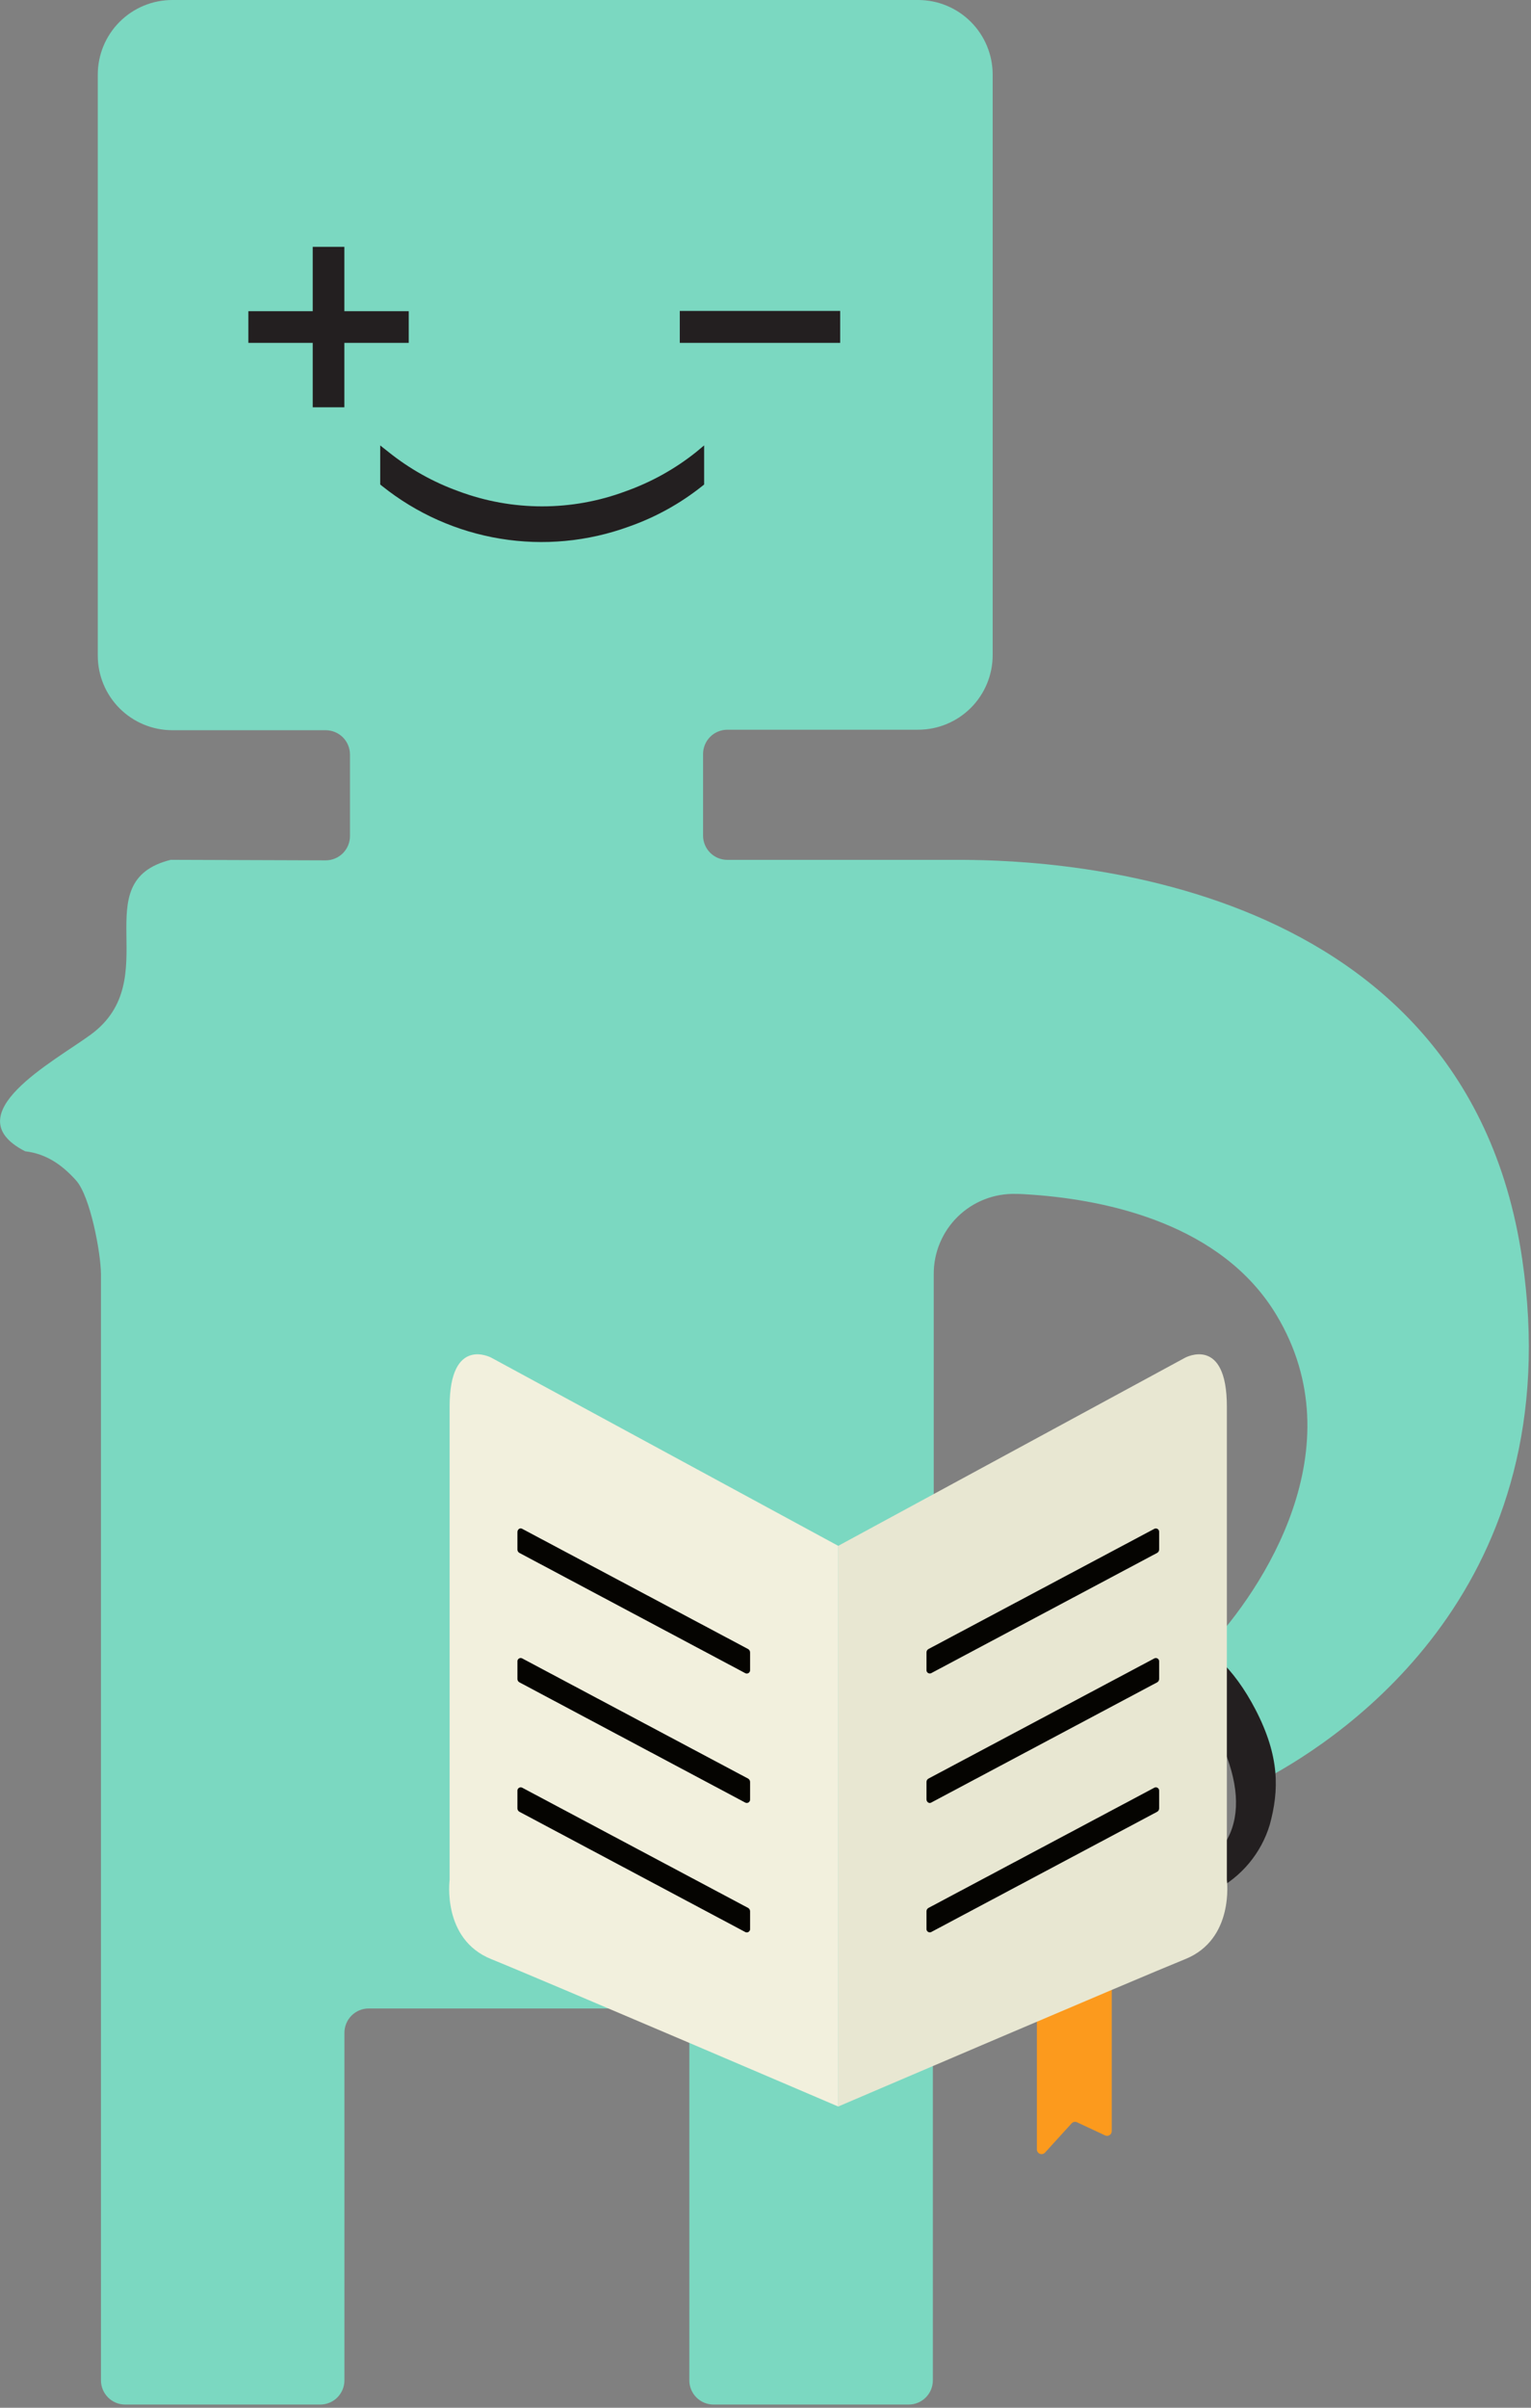 <?xml version="1.0" encoding="UTF-8"?> <svg xmlns="http://www.w3.org/2000/svg" width="126" height="198" viewBox="0 0 126 198" fill="none"><rect x="0" y="0" width="126" height="198" fill="#808080" stroke="none"/> <path fill-rule="evenodd" clip-rule="evenodd" d="M125.273 103.519C120.47 70.9 84.347 70.71 78.695 70.71H59.855C59.327 70.71 58.819 70.5 58.446 70.126C58.072 69.752 57.862 69.245 57.862 68.717V62.007C57.862 61.478 58.072 60.97 58.445 60.595C58.819 60.221 59.326 60.01 59.855 60.008H75.561C76.367 60.008 77.165 59.85 77.909 59.541C78.653 59.233 79.329 58.781 79.899 58.212C80.469 57.642 80.92 56.966 81.229 56.221C81.537 55.477 81.696 54.679 81.696 53.874V6.093C81.685 4.475 81.035 2.927 79.888 1.786C78.741 0.645 77.189 0.003 75.572 0H14.181C12.554 0 10.994 0.646 9.843 1.797C8.693 2.947 8.047 4.507 8.047 6.134V53.915C8.047 54.721 8.205 55.518 8.514 56.263C8.822 57.007 9.274 57.683 9.843 58.253C10.413 58.822 11.089 59.274 11.834 59.582C12.578 59.891 13.376 60.049 14.181 60.049H26.805C27.334 60.049 27.843 60.26 28.218 60.635C28.592 61.01 28.803 61.518 28.803 62.048V68.758C28.802 69.287 28.59 69.794 28.216 70.168C27.841 70.541 27.334 70.751 26.805 70.751L14.051 70.707C6.861 72.504 13.709 80.516 7.46 85.088C4.464 87.28 -3.822 91.662 2.067 94.675C3.801 94.881 5.094 95.773 6.261 97.072C7.429 98.371 8.289 103.001 8.309 104.747V195.746C8.309 196.008 8.361 196.268 8.461 196.51C8.562 196.752 8.709 196.972 8.894 197.157C9.08 197.343 9.3 197.489 9.543 197.589C9.785 197.689 10.045 197.74 10.307 197.739H26.358C26.885 197.738 27.391 197.527 27.764 197.154C28.136 196.78 28.346 196.274 28.346 195.746V167.16C28.347 166.631 28.558 166.124 28.933 165.75C29.308 165.376 29.815 165.166 30.344 165.166H54.738C55.267 165.166 55.774 165.377 56.148 165.75C56.522 166.124 56.731 166.631 56.731 167.16V195.746C56.731 196.008 56.783 196.268 56.884 196.51C56.984 196.752 57.132 196.972 57.317 197.157C57.503 197.343 57.723 197.489 57.966 197.589C58.208 197.689 58.468 197.74 58.73 197.739H74.78C75.309 197.739 75.816 197.529 76.19 197.156C76.564 196.782 76.774 196.275 76.774 195.746V165.166H76.846V104.768C76.843 103.889 77.017 103.019 77.357 102.209C77.697 101.398 78.196 100.664 78.824 100.05C79.453 99.436 80.198 98.954 81.016 98.633C81.834 98.312 82.708 98.159 83.586 98.181C84.009 98.181 84.4 98.209 84.781 98.236C84.862 98.242 84.944 98.248 85.025 98.253C91.118 98.695 100.561 100.647 105.062 108.159C111.607 119.066 103.937 130.708 99.41 135.501C99.168 135.768 99.004 136.096 98.936 136.449C98.868 136.803 98.899 137.168 99.025 137.505C99.893 139.967 100.627 142.475 101.224 145.016C101.291 145.311 101.426 145.586 101.616 145.82C101.807 146.055 102.049 146.242 102.323 146.368C102.598 146.494 102.898 146.556 103.2 146.547C103.502 146.539 103.798 146.462 104.065 146.321C110.734 142.776 129.229 130.389 125.273 103.519Z" fill="#7BD8C1"></path> <path d="M89.234 135.327C89.593 135.142 93.426 133.272 96.611 134.238C99.298 135.049 101.554 137.187 103.321 140.577C105.325 144.436 105.279 147.21 104.498 150.067C104.148 151.222 103.57 152.295 102.796 153.222C102.023 154.149 101.071 154.911 99.997 155.461L98.969 153.304L99.483 154.382L98.969 153.304C100.125 152.648 100.994 151.583 101.405 150.319C102.119 148.161 101.631 145.422 99.951 142.196C98.502 139.411 96.735 137.675 94.695 137.058C93.233 136.618 91.66 136.732 90.276 137.377C90.276 137.377 89.218 135.337 89.234 135.327Z" fill="#231F20"></path> <path d="M51.497 40.398C47.06 42.055 42.175 42.055 37.738 40.398C35.639 39.643 33.681 38.544 31.943 37.146L31.291 36.632V39.843L31.45 39.971C34.266 42.225 37.614 43.715 41.173 44.298C44.732 44.882 48.382 44.538 51.769 43.301C53.949 42.536 55.984 41.41 57.791 39.971L57.95 39.843V36.627L57.297 37.171C55.557 38.562 53.596 39.652 51.497 40.398Z" fill="#231F20"></path> <path d="M28.341 25.591V20.299H25.737V25.591H20.44V28.196H25.737V33.493H28.341V28.196H33.639V25.591H28.341Z" fill="#231F20"></path> <path d="M69.145 25.57H55.946V28.196H69.145V25.57Z" fill="#231F20"></path> <path d="M91.497 162.061V175.255C91.497 175.32 91.48 175.384 91.449 175.441C91.418 175.498 91.373 175.546 91.318 175.58C91.263 175.615 91.2 175.636 91.135 175.64C91.071 175.644 91.006 175.632 90.947 175.604L88.641 174.527C88.566 174.491 88.482 174.481 88.401 174.497C88.32 174.514 88.246 174.556 88.191 174.617L86.007 177.016C85.954 177.074 85.886 177.115 85.81 177.133C85.734 177.151 85.655 177.145 85.582 177.117C85.51 177.089 85.447 177.04 85.403 176.976C85.359 176.911 85.335 176.835 85.335 176.757V165.543C85.335 165.472 85.354 165.402 85.391 165.341C85.428 165.28 85.482 165.231 85.545 165.198L91.653 162.064" fill="#FC9A1D"></path> <path d="M68.985 173.23V127.123L40.436 111.65C40.436 111.65 37.003 109.79 37.003 115.669V154.609C37.003 154.609 36.36 159.467 40.423 161.106C44.487 162.746 68.985 173.23 68.985 173.23Z" fill="#F2F0DD"></path> <path d="M68.985 173.23V127.123L97.535 111.65C97.535 111.65 100.97 109.79 100.97 115.669V154.609C100.97 154.609 101.613 159.467 97.549 161.106C93.486 162.746 68.985 173.23 68.985 173.23Z" fill="#E8E7D2"></path> <path d="M61.343 137.597L42.739 127.699C42.69 127.671 42.65 127.629 42.623 127.579C42.595 127.529 42.581 127.473 42.583 127.416V125.999C42.583 125.772 42.783 125.62 42.962 125.715L61.575 135.613C61.624 135.642 61.664 135.684 61.692 135.733C61.719 135.783 61.733 135.84 61.731 135.897V137.314C61.737 137.362 61.731 137.412 61.711 137.457C61.692 137.503 61.661 137.542 61.621 137.571C61.581 137.6 61.534 137.618 61.485 137.622C61.436 137.627 61.387 137.618 61.343 137.597V137.597Z" fill="#050401"></path> <path d="M61.343 148.24L42.74 138.342C42.691 138.314 42.651 138.273 42.623 138.223C42.596 138.174 42.582 138.118 42.584 138.061V136.651C42.578 136.604 42.585 136.556 42.603 136.512C42.622 136.468 42.653 136.429 42.691 136.401C42.73 136.372 42.775 136.354 42.823 136.349C42.87 136.344 42.918 136.351 42.962 136.371L61.575 146.266C61.624 146.295 61.664 146.336 61.692 146.386C61.719 146.436 61.733 146.492 61.731 146.549V147.966C61.736 148.014 61.728 148.063 61.708 148.106C61.687 148.15 61.656 148.188 61.617 148.216C61.577 148.244 61.531 148.26 61.483 148.265C61.435 148.269 61.386 148.26 61.343 148.24V148.24Z" fill="#050401"></path> <path d="M61.343 158.885L42.74 148.987C42.691 148.958 42.65 148.917 42.623 148.867C42.595 148.817 42.582 148.761 42.583 148.704V147.287C42.578 147.239 42.585 147.191 42.604 147.147C42.623 147.103 42.653 147.065 42.691 147.036C42.73 147.008 42.775 146.989 42.822 146.984C42.87 146.978 42.918 146.985 42.962 147.003L61.575 156.901C61.624 156.93 61.664 156.971 61.692 157.021C61.719 157.071 61.733 157.128 61.731 157.184V158.602C61.738 158.65 61.731 158.7 61.712 158.745C61.692 158.791 61.661 158.83 61.621 158.859C61.581 158.888 61.535 158.906 61.486 158.91C61.437 158.915 61.387 158.906 61.343 158.885V158.885Z" fill="#050401"></path> <path d="M76.628 137.597L95.24 127.699C95.289 127.67 95.33 127.629 95.357 127.579C95.385 127.529 95.398 127.473 95.397 127.416V125.999C95.402 125.951 95.395 125.902 95.376 125.858C95.357 125.814 95.327 125.775 95.288 125.746C95.25 125.718 95.204 125.7 95.156 125.694C95.108 125.689 95.06 125.696 95.016 125.715L76.405 135.613C76.356 135.642 76.316 135.683 76.288 135.733C76.261 135.783 76.247 135.839 76.249 135.896V137.313C76.243 137.361 76.25 137.409 76.269 137.453C76.288 137.497 76.318 137.535 76.357 137.564C76.395 137.593 76.44 137.611 76.488 137.617C76.535 137.622 76.584 137.615 76.628 137.597V137.597Z" fill="#050401"></path> <path d="M76.628 148.24L95.241 138.343C95.29 138.314 95.33 138.273 95.357 138.224C95.385 138.174 95.398 138.118 95.397 138.062V136.652C95.402 136.604 95.395 136.556 95.376 136.512C95.356 136.468 95.326 136.43 95.287 136.402C95.249 136.373 95.203 136.355 95.156 136.35C95.108 136.344 95.06 136.352 95.016 136.371L76.406 146.266C76.356 146.295 76.316 146.336 76.288 146.386C76.261 146.436 76.247 146.493 76.249 146.549V147.967C76.249 148.184 76.457 148.335 76.628 148.24Z" fill="#050401"></path> <path d="M76.628 158.886L95.24 148.988C95.289 148.959 95.33 148.918 95.357 148.868C95.385 148.818 95.398 148.761 95.397 148.705V147.287C95.402 147.24 95.395 147.191 95.376 147.147C95.357 147.102 95.327 147.064 95.288 147.035C95.25 147.006 95.204 146.988 95.156 146.983C95.108 146.977 95.06 146.985 95.016 147.004L76.405 156.902C76.356 156.931 76.316 156.972 76.288 157.022C76.261 157.072 76.247 157.128 76.249 157.185V158.602C76.243 158.65 76.25 158.698 76.269 158.742C76.288 158.786 76.318 158.824 76.357 158.853C76.395 158.881 76.44 158.9 76.488 158.905C76.535 158.911 76.584 158.904 76.628 158.886V158.886Z" fill="#050401"></path> </svg> 